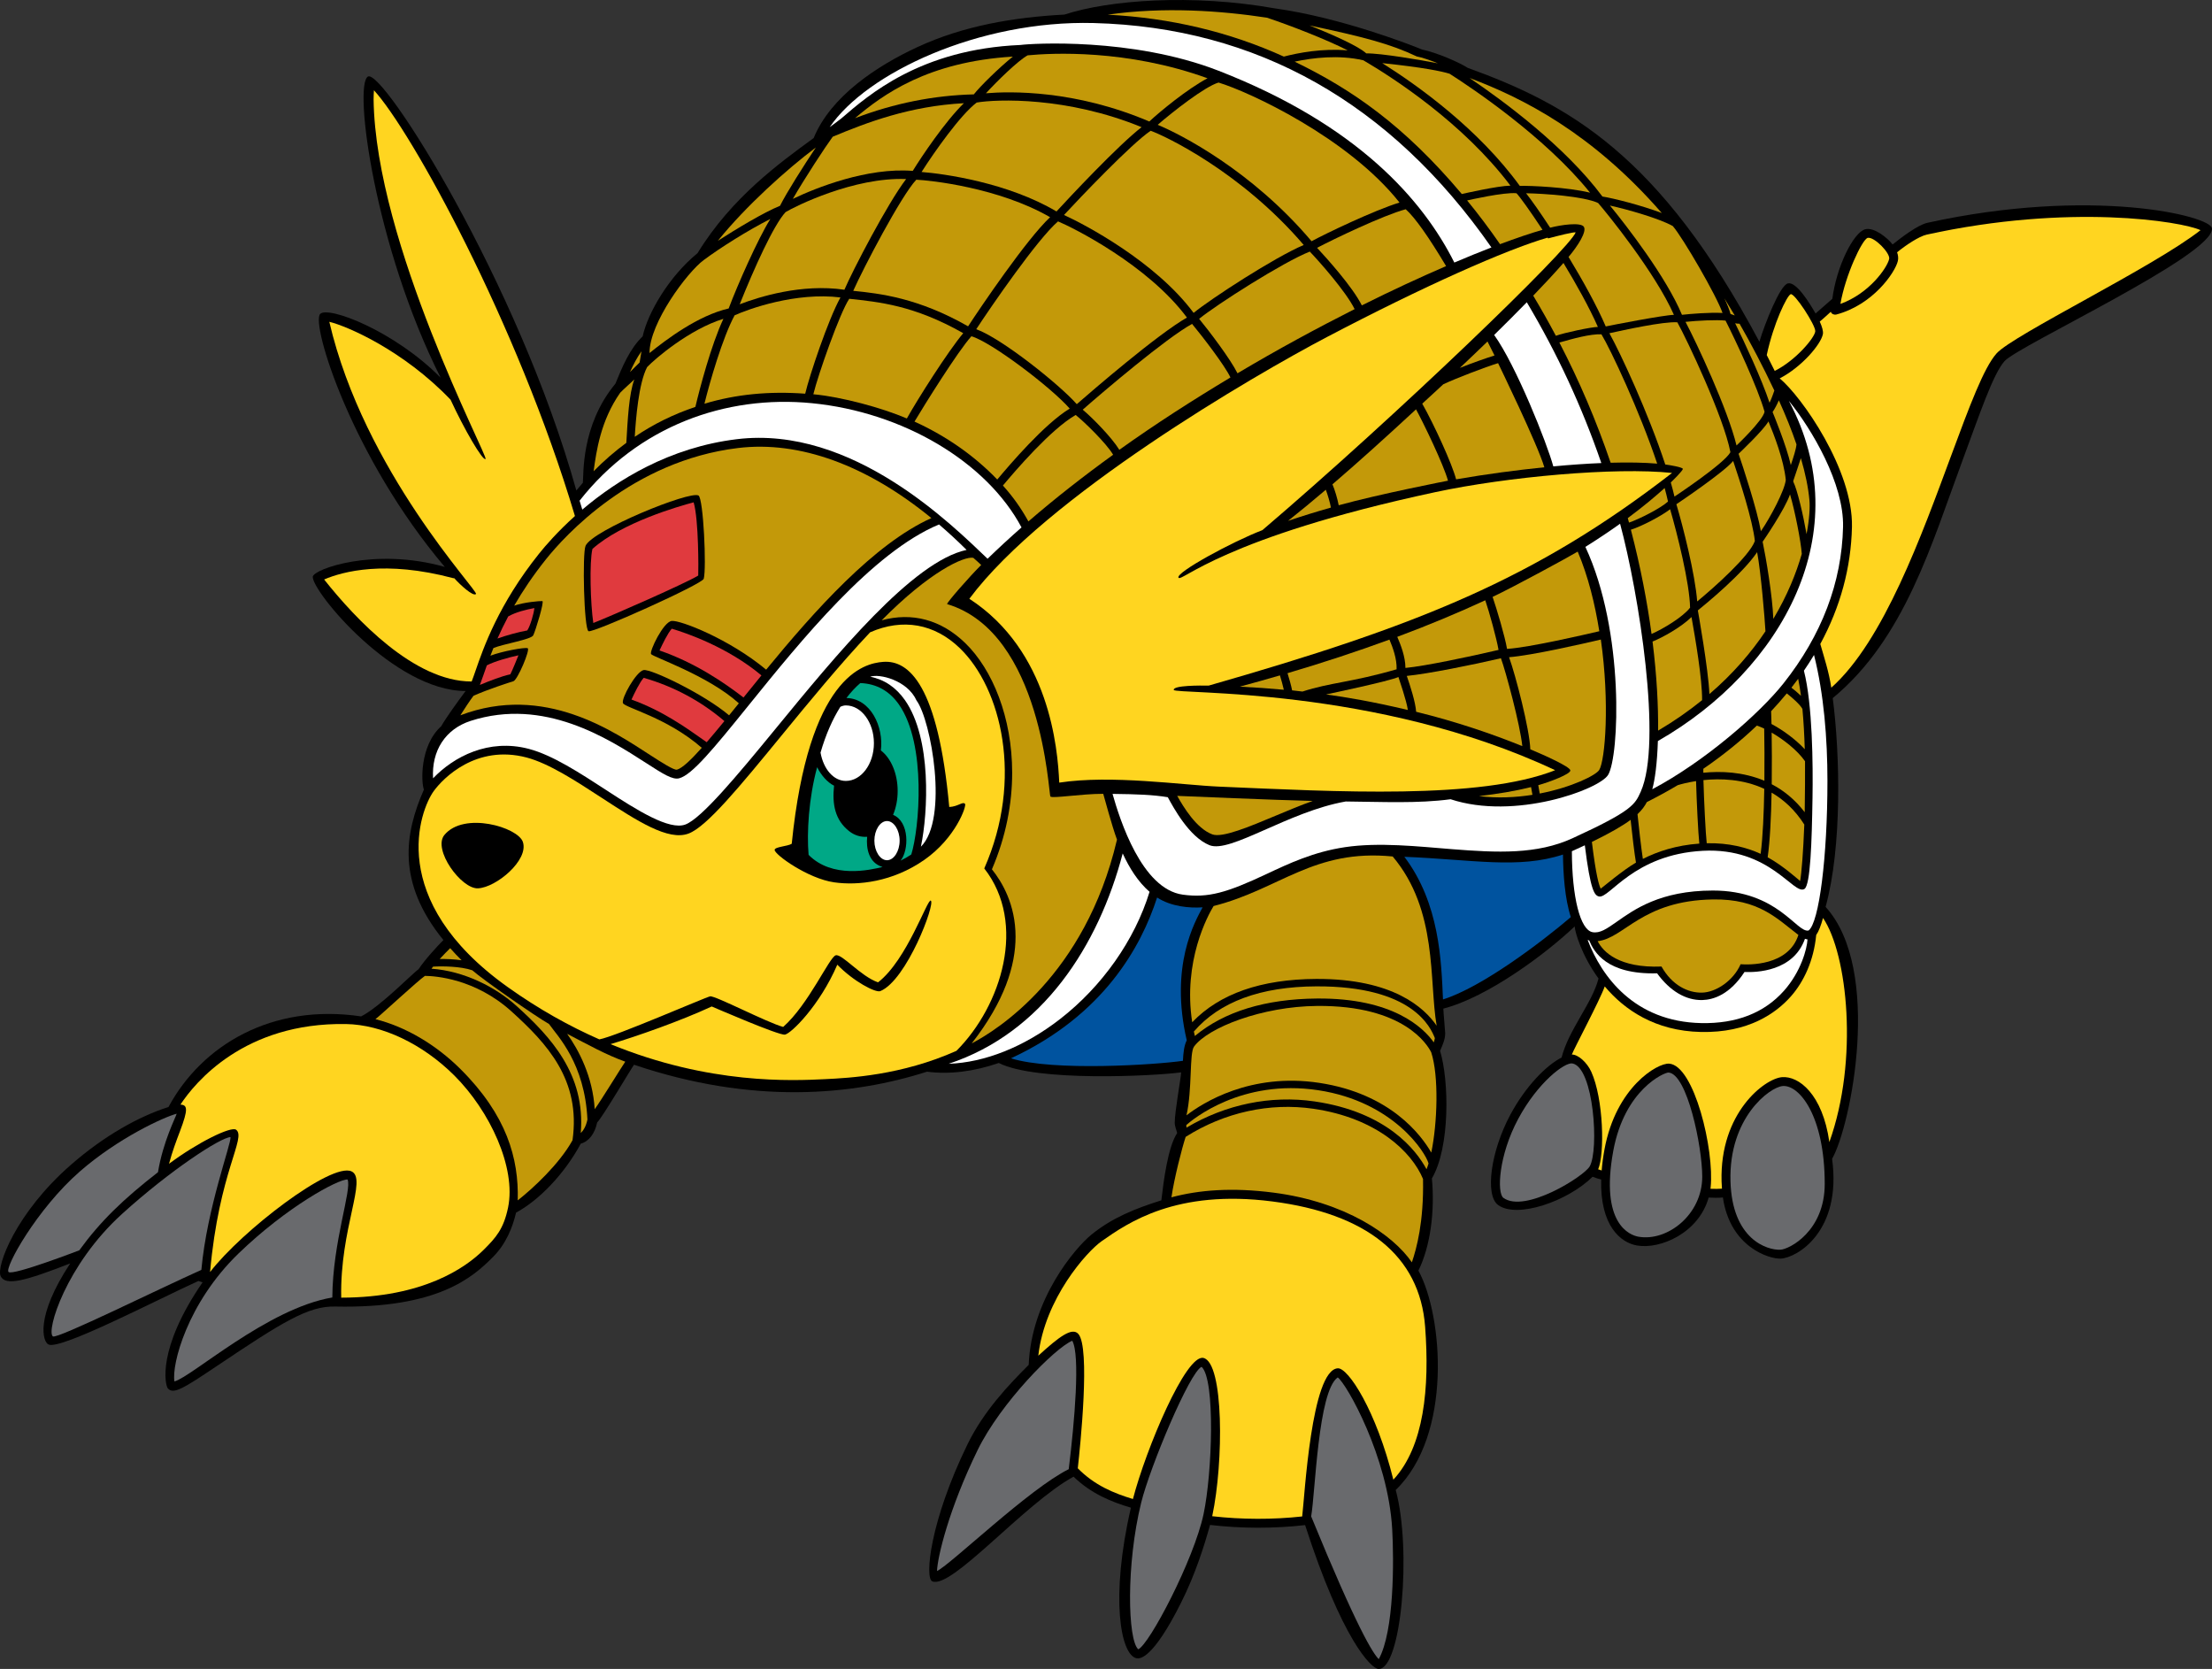 <?xml version="1.0" encoding="utf-8"?>
<!-- Generator: Adobe Illustrator 20.1.0, SVG Export Plug-In . SVG Version: 6.00 Build 0)  -->
<svg version="1.1" id="artwork" xmlns="http://www.w3.org/2000/svg" xmlns:xlink="http://www.w3.org/1999/xlink" x="0px" y="0px"
	 viewBox="0 0 559.744 422.262" style="enable-background:new 0 0 559.744 422.262;" xml:space="preserve">
<rect x="0" y="0" width="559.744" height="422.262" fill="#333333" stroke="none"/>
<g>
	<path d="M559.74,57.794c-0.254-3.196-30.462-10.562-72.01-1.424
		c-2.478,0.543-6.743,3.824-8.807,5.484c-1.253-1.642-4.693-4.455-6.953-3.837
		c-2.962,0.806-7.241,9.419-8.298,17.583c-0.055,0.026-3.583,3.164-4.246,3.716
		c-1.57-2.74-4.829-8.029-6.96-7.626c-2.036,0.384-5.886,10.25-7.258,14.767
		c-25.215-47.315-48.304-60.064-73.811-69.294c-1.924-1.273-7.811-3.873-11.521-4.619
		c-2.484-1.057-20.59-8.128-37.301-10.426c-20.864-3.714-42.018-2.127-53.205,1.571
		c-12.794,0.676-25.505,2.812-37.14,8.188c-10.355,4.786-22.025,12.514-26.329,23.047
		c-8.561,6.257-20.723,14.994-29.382,29.117c-7.233,5.906-12.613,15.158-13.89,21.065
		c-3.265,3.103-5.199,7.791-6.897,11.97c-8.845,10.654-7.99,23.293-8.241,25.076
		c-0.557,0.634-1.103,1.284-1.643,1.943c-14.729-52.655-49.059-106.909-52.745-104.725
		c-3.685,2.183,1.728,43.061,18.414,76.21C99.838,83.703,82.929,77.287,81.002,79.452
		c-2.333,2.622,8.075,36.285,31.55,63.981c-17.746-5.041-33.337,0.586-33.406,2.503
		c-0.136,3.757,20.593,28.893,38.674,28.893c-1.975,2.648-4.938,6.744-6.164,8.903
		c-5.559,5.012-5.053,14.502-4.383,16.028c-4.795,10.959-7.066,23.354,4.931,38.081
		c-1.386,1.37-4.746,5.013-6.301,7.398c-1.283,0.804-9.705,9.489-14.519,11.917
		c-22.618-3.363-40.336,7.324-48.741,22.91c-7.559,2.431-16.232,7.252-24.682,14.622
		c-14.036,12.244-18.964,25.787-17.794,28.198c1.243,2.564,6.248,1.185,17.598-3.231
		c-8.938,13.552-6.974,19.927-5.443,20.537c3.196,1.272,27.05-11.163,37.88-16.096
		l1.063,0.336c-11.684,16.996-9.436,26.039-8.816,26.806
		c1.359,1.681,4.022,0.016,12.232-5.495c16.985-11.4,23.347-15.326,30.102-15.18
		c26.188,0.562,34.939-7.526,39.886-12.452c3.407-3.392,5.026-7.569,5.926-11.315
		c5.718-3.069,12.169-9.66,16.369-17.448c2.089-0.551,3.569-2.608,4.143-5.346
		c1.482-1.536,8.425-13.37,9.333-14.616c29.975,10.126,55.188,7.821,74.134,1.76
		c5.724,0.74,11.931-0.046,18.157-2.203c9.509,4.798,38.987,3.324,46.154,2.376
		c-0.055,1.448-1.622,9.945-1.622,12.744c0,0.93,0.483,1.984,0.62,2.605
		c-2.336,3.504-3.413,11.983-4.005,17.019c-6.54,2.088-12.346,4.337-17.684,8.676
		c-4.175,3.393-15.222,16.407-15.883,32.961c-5.093,5.083-11.388,11.704-15.486,20.095
		c-9.531,19.533-10.831,33.8-8.937,34.66c4.806,2.185,23.288-19.644,35.773-26.469
		c4.477,4.327,9.576,6.378,14.514,7.848c-5.311,23.003-2.573,37.262,1.407,38.093
		c0.818,0.169,4.077,0.326,11.302-14.09c3.583-7.151,5.839-14.315,7.315-19.642
		c7.818,0.927,16.283,0.942,24.055,0.039c9.339,28.948,16.728,36.348,18.585,36.402
		c5.754,0.166,8.44-30.147,4.345-45.285c14.341-13.849,12.028-43.952,5.743-55.505
		c3.016-6.122,4.189-14.937,3.413-23.326c4.618-7.844,4.371-24.742,2.065-32.268
		c0.71-1.644,1.298-2.943,1.298-4.475c0-0.547-0.435-5.058-0.47-6.21
		c11.399-2.957,26.173-14.071,33.229-20.799c0.123,1.582,1.814,7.379,6.039,13.172
		c-1.579,6.236-7.557,12.963-9.345,20.004c-3.832,1.917-9.117,7.283-12.959,14.445
		c-4.984,9.288-6.485,20.403-3.09,22.874c4.786,3.481,17.605-0.943,23.897-7.16
		l0.052,0.02c0.825,0.309,1.535,0.564,2.119,0.679
		c-0.297,11.707,4.904,15.969,9.054,16.691c5.901,1.026,15.595-3.128,18.145-12.123
		c0.975,0.054,2.48,0.099,3.605-0.023c1.803,12.534,11.715,15.594,14.626,15.467
		c4.051-0.175,15.513-6.811,13.003-25.249c4.714-8.189,12.823-47.829-1.646-63.742
		c4.203-15.225,3.662-38.567,1.811-52.824c18.258-15.087,25.082-39.22,32.793-60.016
		c4.328-11.662,7.736-21.938,10.688-25.251C510.746,87.444,560.275,64.532,559.74,57.794z"/>
	<path style="fill:#FFD520;" d="M472.572,60.189c1.653-0.419,5.818,3.869,5.478,5.335
		c-0.517,2.244-5.019,8.731-12.337,11.365C466.993,69.569,471.142,60.783,472.572,60.189z"/>
	<path style="fill:#FFD520;" d="M453.122,74.438c0.951-0.405,6.3,7.81,6.23,9.36
		c-0.071,1.55-4.883,7.366-10.26,10.044c-0.669-1.359-1.343-2.698-2.02-4.008
		C448.792,81.773,452.173,74.842,453.122,74.438z"/>
	<path style="fill:#FFFFFF;" d="M451.317,172.892c-6.005,7.577-19.813,19.695-33.212,26.795
		c0.675-2.395,1.238-6.569,1.421-12.198c31.585-18.072,50.802-52.982,33.138-86.072
		c5.845,7.176,13.966,20.983,13.719,31.873C466.063,147.358,460.994,160.682,451.317,172.892z"/>
	<path style="fill:#FFFFFF;" d="M367.374,214.842c-8.537-0.678-18.452-1.786-27.029-0.5
		c-7.944,1.19-14.166,4.12-19.771,6.757c-10.171,4.786-14.846,6.132-21.273,5.256
		c-10.393-1.418-15.946-19.033-17.774-25.495c6.229,0.076,10.194,0.218,13.981,0.84
		c1.442,2.624,5.398,10.053,10.552,12.141c5.239,2.124,19.948-8.509,34.476-11.06
		c9.127,0.083,18.258,0.55,26.537-0.567c16.247,5.372,37.548-2.44,39.844-6.141
		c2.84-4.576,4.255-36.288-5.74-57.707c3.315-2.069,6.229-4.033,8.782-5.861
		c4.697,17.38,10.785,55.485,5.217,67.821c-1.445,3.202-2.108,4.815-17.268,11.763
		C388.915,216.211,378.94,215.76,367.374,214.842z"/>
	<path style="fill:#C39909;" d="M363.548,259.516c-3.085-4.483-10.941-11.917-30.441-11.837
		c-13.962,0.056-24.519,3.743-31.421,10.965c-2.381-15.507,3.99-27.08,5.413-29.412
		c16.781-4.254,25.29-14.514,45.323-12.536C363.922,230.359,361.56,248.048,363.548,259.516z
		"/>
	<path style="fill:#C39909;" d="M333.278,252.635c-13.101,0.11-23.49,3.299-30.921,9.478
		c-0.088-0.374-0.176-0.75-0.252-1.124c6.494-7.526,16.917-11.377,31.008-11.434
		c24.453-0.1,28.932,10.46,29.977,13.099c-0.063,0.354-0.152,0.71-0.269,1.078
		C360.169,259.991,352.449,252.474,333.278,252.635z"/>
	<path style="fill:#C39909;" d="M248.292,142.944c-2.935,2.908-8.736,9.528-8.63,9.899
		c24.112,7.19,25.668,48.128,26.142,48.682c0.473,0.553,7.795-0.693,13.371-0.682
		c0.205,0.675,2.219,8.217,3.486,11.609c-0.015,0.043-0.034,0.084-0.044,0.129
		c-8.056,34.162-30.26,48.032-36.732,51.414c8.396-10.736,11.101-19.795,11.101-27.003
		c0-8.124-3.421-13.866-5.983-17.044c3.577-8.308,5.124-16.656,5.124-24.431
		c0-13.988-4.962-26.125-11.913-32.852c-6.071-5.874-13.433-7.828-21.109-5.718
		c12.11-12.275,20.815-16.266,23.184-15.813C246.367,141.148,248.292,142.944,248.292,142.944z
		"/>
	<path style="fill:#C39909;" d="M160.625,110.514c0.272-4.462,0.971-13.506,3.124-17.629
		c2.038-2.162,10.803-9.624,19.303-12.216c-3.12,6.682-6.014,17.736-7.087,22.277
		C170.469,104.808,165.446,107.241,160.625,110.514z"/>
	<path style="fill:#C39909;" d="M161.853,91.713c-0.704,0.64-1.515,1.552-2.438,2.427
		c0.839-1.864,1.781-3.687,2.91-5.26C162.306,89.027,161.981,91.001,161.853,91.713z"/>
	<path style="fill:#C39909;" d="M283.244,113.805c-1.912-3.137-6.852-8.138-9.262-10.152
		c5.271-4.624,21.101-18.1,27.67-21.702c2.483,2.981,8.34,10.582,9.708,13.556
		C301.888,101.194,292.442,107.234,283.244,113.805z"/>
	<path style="fill:#C39909;" d="M247.037,83.291c3.801-5.801,15.452-22.758,20.697-27.279
		c3.685,1.531,22.648,10.946,32.618,24.333c-7.494,4.27-24.205,18.708-27.876,21.914
		C268.125,97.315,253.48,85.608,247.037,83.291z"/>
	<path style="fill:#C39909;" d="M247.151,25.943c5.077-0.865,22.823-1.531,41.728,6.231
		c-5.907,4.554-18.369,17.878-21.535,21.326c-12.366-7.324-28.505-9.547-34.141-9.985
		C236.35,38.549,243.03,29.058,247.151,25.943z"/>
	<path style="fill:#C39909;" d="M329.906,61.981c-7.414,3.145-23.433,13.564-27.863,17.181
		c-9.64-12.975-27.59-22.403-32.801-24.768c3.9-4.219,17.053-18.031,21.925-21.31
		C294.827,34.378,314.109,43.519,329.906,61.981z"/>
	<path style="fill:#C39909;" d="M231.865,45.468c3.543,0.15,20.867,1.988,33.861,9.484
		c-5.998,5.618-17.676,22.913-20.752,27.613c-12.58-7.189-22.295-8.307-29.064-8.983
		C218.416,67.937,228.028,49.533,231.865,45.468z"/>
	<path style="fill:#C39909;" d="M313.145,94.447c-1.732-3.532-7.216-10.764-9.707-13.778
		c4.34-3.551,21.247-14.359,28.003-17.015c2.394,2.496,9.125,10.081,11.35,14.556
		C333.285,83.014,323.33,88.387,313.145,94.447z"/>
	<path style="fill:#C39909;" d="M344.608,77.265c-2.334-4.673-8.829-11.88-11.325-14.56
		c4.051-2.139,16.722-8.231,22.436-9.762c2.37,2.122,5.81,7.009,10.212,14.38
		C359.351,70.175,352.252,73.441,344.608,77.265z"/>
	<path style="fill:#C39909;" d="M331.89,61.033c-15.171-17.928-33.241-27.106-38.94-29.456
		c3.907-3.371,11.889-9.641,15.396-10.692c7.685,2.305,32.816,13.948,45.797,30.357
		C347.629,53.245,335.377,59.144,331.89,61.033z"/>
	<path style="fill:#C39909;" d="M290.831,30.74c-18.873-8.041-35.287-7.649-41.338-7.141
		c2.761-3.019,8.11-8.258,10.549-9.598c5.978-0.576,25.066-1.607,45.52,5.801
		C300.452,22.502,293.452,28.286,290.831,30.74z"/>
	<path style="fill:#C39909;" d="M246.425,23.877c-10.081,0.256-20.079,2.215-30.07,6.026
		c7.106-6.006,18.395-14.273,39.95-15.582C252.836,17.111,247.999,21.859,246.425,23.877z"/>
	<path style="fill:#C39909;" d="M243.914,26.109c-4.737,4.617-10.624,13.366-12.941,17.128
		c-11.486-0.928-24.557,4.298-30.348,7.082c2.922-5.088,8.218-13.17,10.097-15.73
		C219.535,30.907,230.297,26.837,243.914,26.109z"/>
	<path style="fill:#C39909;" d="M198.782,53.669c2.31-1.411,17.262-8.894,30.516-8.368
		c-4.645,6.034-13.58,23.209-15.62,28.005c-10.882-1.598-21.708,1.849-26.499,3.682
		C190.876,67.776,195.753,56.961,198.782,53.669z"/>
	<path style="fill:#C39909;" d="M185.896,79.775c3.451-1.57,15.488-5.926,26.779-4.518
		c-3.135,5.639-7.85,19.809-8.922,24.35c-9.041-0.668-17.477,0.122-25.498,2.54
		C179.603,96.686,182.829,85.455,185.896,79.775z"/>
	<path style="fill:#C39909;" d="M214.905,75.593c7.398,0.807,16.32,1.596,28.843,8.702
		c-3.87,4.603-11.605,16.791-14.271,21.583c-6.384-2.733-16.574-5.478-23.665-6.13
		C207.046,94.701,212.54,79.079,214.905,75.593z"/>
	<path style="fill:#C39909;" d="M245.81,85.077c4.963,1.407,20.08,12.834,24.88,18.297
		c-6.47,3.955-15.129,14.135-18.337,17.951c-5.682-5.908-12.735-10.915-20.938-14.66
		C233.853,102.568,242.382,88.874,245.81,85.077z"/>
	<path style="fill:#C39909;" d="M272.196,104.991c2.054,1.605,7.815,7.202,9.48,10.064
		c-7.451,5.381-14.667,11.021-21.439,16.87c-1.775-3.237-3.851-6.19-6.451-9.081
		C256.877,119.154,265.867,108.637,272.196,104.991z"/>
	<path style="fill:#C39909;" d="M344.99,15.254c7.466,4.375,25.194,15.784,37.222,31.715
		c-3.297,0.064-11.753,1.999-12.305,2.116c-14.654-17.386-27.787-26.46-42.299-33.486
		C332.137,14.624,338.732,13.811,344.99,15.254z"/>
	<path style="fill:#C39909;" d="M366.81,18.652c5.854,3.734,24.227,16.038,35.551,30.094
		c-5.641-1.366-14.984-1.8-17.78-1.716c-10.526-14.477-25.808-25.402-34.807-31.061
		C360.227,17.066,364.808,18.031,366.81,18.652z"/>
	<path style="fill:#C39909;" d="M435.882,79.182c-3.235-0.182-8.155,0.23-10.263,0.468
		c-3.976-9.538-13.985-22.485-18.223-27.645c4.523,1.004,12.521,3.281,15.902,5.188
		C425.835,60.109,434.419,74.875,435.882,79.182z"/>
	<path style="fill:#C39909;" d="M448.969,98.754c0.009,0.021,0.019,0.041,0.027,0.063
		c-0.165,0.498-0.747,2.167-1.219,3.075c-2.029-6.099-6.366-15.375-8.697-20.104
		c0.432,0.091,0.807,0.122,1.116,0.116C443.167,87.082,446.1,92.685,448.969,98.754z"/>
	<path style="fill:#C39909;" d="M425.835,118.612c-0.106-0.404-3.276-0.947-4.442-1.094
		c-4.265-12.968-11.368-28.263-14.14-33.204c3.534-0.781,13.703-3.024,17.197-2.766
		c2.352,4.202,11.758,24.013,13.429,32.869c-1.592,2.918-14.154,11.219-14.154,11.219
		c-0.268-1.143-0.582-2.339-0.934-3.574C423.108,121.77,425.939,119.016,425.835,118.612z"/>
	<path style="fill:#C39909;" d="M335.497,123.91c0.46,1.226,1.067,3.248,1.289,4.51
		c-3.6,1.02-7.246,2.138-10.852,3.363C328.76,129.552,331.979,126.901,335.497,123.91z"/>
	<path style="fill:#C39909;" d="M338.76,127.833c-0.309-1.618-1.001-3.974-1.585-5.296
		c6.424-5.505,13.527-11.922,21.15-18.97c1.874,3.413,6.986,14.009,8.09,18.051
		C366.301,121.637,349.148,124.973,338.76,127.833z"/>
	<path style="fill:#C39909;" d="M368.468,121.275c-1.05-3.996-5.568-13.829-8.571-19.147
		c1.853-1.719,3.434-3.121,5.31-4.892c3.13-1.489,10.68-4.38,13.883-5.356
		c0,0,10.084,20.715,11.701,26.344C383.689,118.952,376.194,119.938,368.468,121.275z"/>
	<path style="fill:#C39909;" d="M376.411,86.401c0.804,1.584,1.376,2.706,1.776,3.539
		c-2.179,0.682-5.604,1.879-8.774,3.143C371.408,91.181,373.726,89.024,376.411,86.401z"/>
	<path style="fill:#FFFFFF;" d="M393.064,118.001c-1.568-5.783-9.422-25.539-14.969-33.252
		c2.694-2.645,5.531-5.477,8.259-8.273c7.75,13.032,13.929,26.36,18.862,40.681
		C401.446,117.314,397.365,117.595,393.064,118.001z"/>
	<path style="fill:#C39909;" d="M400.798,57.389c-0.753-1.217-5.74-0.509-8.535,0.218
		c-2.46-3.766-4.65-6.881-6.088-8.708c4.5,0.074,14.578,0.758,18.229,2.466
		c2.122,2.417,14.447,17.573,19.179,28.295c-2.546,0.043-15.791,2.614-17.25,2.934
		c-2.221-5.163-5.79-11.603-9.41-17.581C399.364,62.096,401.552,58.604,400.798,57.389z"/>
	<path style="fill:#FFD520;" d="M297.018,174.554c-0.208-1.172,6.754-1.129,8.844-1.091
		c0.004-0.001,0.008-0.002,0.011-0.004c52.781-15.12,82.52-26.91,117.238-53.8
		c-14.342-1.529-41.857,0.991-59.875,4.85c-54.049,11.571-64.288,22.941-65.025,21.643
		c-0.736-1.3,13.537-9.069,21.237-12.025c34.159-29.149,77.632-71.028,79.28-75.34
		c-0.705-0.094-4.286,0.827-6.982,1.531c-0.042-0.062-0.085-0.127-0.124-0.193
		c-10.436,3.011-31.426,12.335-55.829,25.14c-18.533,9.726-71.289,40.447-90.501,66.232
		c20.223,13.146,22.361,37.708,22.75,46.514c13.146-2.022,31.164,0.613,40.448,1.012
		c29.537,1.264,66.057,3.363,85.037-4.157C348.197,173.547,297.226,175.727,297.018,174.554z"/>
	<path style="fill:#C39909;" d="M436.643,81.112c2.45,4.801,8.176,17.019,9.876,23.058
		c-0.411,2.226-7.094,8.54-7.094,8.54c-2.178-9.036-10.106-25.977-12.907-31.277
		C429.623,81.102,434.393,80.866,436.643,81.112z"/>
	<path style="fill:#C39909;" d="M451.891,121.415c-0.266,2.626-3.812,9.366-6.3,12.99
		c-0.943-5.432-4.602-16.556-5.647-19.592c0.559-0.536,6.271-5.951,7.562-8.191
		C448.901,109.984,451.38,116.317,451.891,121.415z"/>
	<path style="fill:#C39909;" d="M429.472,152.169c-0.531-6.993-3.612-19.038-5.267-24.595
		c0.782-0.525,12.038-8.103,14.374-10.944c1.622,4.844,4.9,14.877,5.488,20.243
		C442.715,140.67,433.687,148.713,429.472,152.169z"/>
	<path style="fill:#C39909;" d="M404.343,82.713c-1.719,0.03-8.582,1.486-10.632,2.245
		c-1.81-3.412-3.72-6.793-5.73-10.156c2.832-2.935,5.48-5.779,7.65-8.273
		C398.919,71.954,402.167,77.783,404.343,82.713z"/>
	<path style="fill:#C39909;" d="M407.571,117.075c-3.613-10.588-7.894-20.635-12.973-30.413
		l0.619-0.168c2.543-0.723,7.161-2.037,10.024-1.914
		c2.293,3.772,9.636,19.353,14.111,32.725C416.069,117.022,412.081,116.948,407.571,117.075z"/>
	<path style="fill:#C39909;" d="M422.086,126.89c-1.832,1.699-7.381,4.5-9.871,5.331
		c-0.102-0.377-0.206-0.756-0.308-1.134c4.098-3.04,7.141-5.637,9.333-7.608
		C421.563,124.661,421.849,125.802,422.086,126.89z"/>
	<path style="fill:#C39909;" d="M422.627,128.846c1.803,6.216,4.945,18.753,5.046,24.902
		c-1.815,2.352-6.781,5.356-9.751,6.647c-1.078-7.992-2.752-16.864-5.23-26.371
		C415.419,133.159,420.199,130.672,422.627,128.846z"/>
	<path style="fill:#C39909;" d="M418.173,162.317c2.665-1.079,7.203-3.62,9.861-6.192
		c0.956,5.371,2.723,15.622,2.682,21.016c-3.312,2.684-7.008,5.275-11.136,7.712
		C419.642,178.686,419.267,171.062,418.173,162.317z"/>
	<path style="fill:#C39909;" d="M432.562,175.607c-0.252-6.242-2.896-21.026-2.924-21.171
		c2.072-1.669,11.399-9.345,15.003-14.736c0.976,5.233,1.935,16.88,2.107,20.018
		C443.183,165.039,438.552,170.469,432.562,175.607z"/>
	<path style="fill:#C39909;" d="M448.734,156.585c-0.2-5.745-1.866-15.586-2.702-19.513
		c0.186-0.269,5.625-8.175,6.932-11.995c1.242,4.218,2.755,11.899,2.976,15.062
		C454.543,145.004,452.278,150.674,448.734,156.585z"/>
	<path style="fill:#C39909;" d="M457.145,135.134c-0.859-4.927-2.326-11.15-3.334-13.216
		c-0.007-0.082-0.018-0.168-0.025-0.251c0.286-0.845,1.618-4.764,1.923-5.75
		c1.151,3.908,1.878,7.469,2.167,10.659C458.03,128.276,457.892,131.279,457.145,135.134z"/>
	<path style="fill:#C39909;" d="M454.599,112.439c-0.11,1.217-0.777,3.289-1.438,5.226
		c-1.085-4.934-4.512-13.172-4.611-13.414c0.55-0.795,1.141-1.935,1.587-2.965
		C451.926,105.241,453.417,108.964,454.599,112.439z"/>
	<path style="fill:#C39909;" d="M437.907,79.439c-0.246-0.974-0.803-2.349-1.552-3.95
		c0.878,1.408,1.755,2.851,2.628,4.331C438.813,79.763,438.111,79.487,437.907,79.439z"/>
	<path style="fill:#C39909;" d="M383.741,48.894c0.779,0.78,3.385,4.379,6.59,9.247
		c-3.019,0.872-6.639,2.093-10.75,3.635c-2.703-3.9-5.474-7.583-8.329-11.063
		C371.568,50.64,380.621,48.564,383.741,48.894z"/>
	<path style="fill:#C39909;" d="M387.433,199.139c0,0,0.275,1.424,0.35,1.957
		c-4.188,0.666-8.825,0.903-13.527,0.326C379.038,200.87,383.474,200.126,387.433,199.139z"/>
	<path style="fill:#C39909;" d="M389.631,200.77c-0.068-0.48-0.377-2.111-0.377-2.111
		c2.777-0.776,8.231-2.809,8.121-3.751c-0.11-0.944-6.633-3.868-10.13-5.323
		c-0.176-5.104-3.732-18.768-5.375-23.304c5.836-0.464,18.621-3.393,23.221-4.471
		c2.286,15.962,1.094,30.579-0.411,33.003C403.858,196.137,397.778,199.193,389.631,200.77z"
		/>
	<path style="fill:#C39909;" d="M358.351,180.084c-0.158-2.445-1.508-6.584-2.363-9.072
		c5.324-0.517,16.607-2.788,23.818-4.472c1.189,3.19,4.892,16.939,5.414,22.236
		C377.534,185.677,368.686,182.631,358.351,180.084z"/>
	<path style="fill:#C39909;" d="M323.887,170.879c0.326,1.037,0.747,2.596,0.98,3.634
		c-3.607-0.338-7.318-0.604-11.129-0.789C317.179,172.796,320.564,171.849,323.887,170.879z"/>
	<path style="fill:#C39909;" d="M326.966,174.666c-0.212-1.145-0.747-3.029-1.161-4.342
		c9.091-2.688,17.617-5.504,25.793-8.498c0.841,1.985,1.901,4.824,1.81,7.51
		c-11.566,3.353-16.662,3.305-23.821,5.631C328.556,174.849,328.015,174.772,326.966,174.666z"/>
	<path style="fill:#C39909;" d="M375.846,151.875c1.004,2.92,2.868,9.684,3.358,12.559
		c-7.455,1.737-18.587,4.09-23.561,4.558c-0.016-2.952-1.242-5.929-2.065-7.868
		C361.53,158.165,368.812,155.114,375.846,151.875z"/>
	<path style="fill:#C39909;" d="M353.871,171.293c0.267,0.879,2.059,5.975,2.381,8.336
		c-9.068-2.146-15.584-3.233-20.689-3.931C336.438,175.519,351.517,172.344,353.871,171.293z"
		/>
	<path style="fill:#C39909;" d="M381.354,164.175c-0.525-3.14-2.641-10.226-3.653-13.156
		c5.208-2.442,19.408-10.169,21.537-11.461c2.663,6.296,4.361,13.242,5.465,20.146
		C401.22,160.521,386.939,163.84,381.354,164.175z"/>
	<path style="fill:#C39909;" d="M332.183,202.642c-3.022,1.073-6.233,2.419-9.393,3.744
		c-6.625,2.779-13.476,5.652-16.01,4.72c-4.033-1.485-7.322-6.949-8.885-9.743
		C300.173,201.456,322.9,202.429,332.183,202.642z"/>
	<path style="fill:#C39909;" d="M412.626,207.427c0.335,3.225,1.021,8.983,1.355,10.818
		c-3.278,1.88-8.529,6.335-8.921,6.59c-0.401-0.734-1.194-3.245-2.228-11.757
		l-0.008-0.064C407.543,210.715,410.581,208.939,412.626,207.427z"/>
	<path style="fill:#C39909;" d="M415.723,217.309c-0.396-2.539-1.143-9.055-1.354-11.316
		c1.171-1.098,1.843-2.076,2.37-3.069c2.678-1.348,5.284-2.772,7.804-4.27
		c0.789-0.242,2.444-0.694,4.645-1.035c0.131,4.977,0.541,13.277,0.822,15.818
		C424.155,213.851,419.442,215.431,415.723,217.309z"/>
	<path style="fill:#C39909;" d="M444.564,183.582c0.528,0.169,1.163,0.428,1.864,0.765
		c0.061,3.419,0.104,8.198,0.048,13.193c-5.45-2.301-11.105-2.464-15.457-2.03
		c-0.003-0.409,0-0.748,0.005-1.004C435.945,191.136,440.482,187.476,444.564,183.582z"/>
	<path style="fill:#C39909;" d="M456.678,205.495c-2.492-3.247-5.359-5.519-8.344-7.078
		c0.064-4.825,0.036-9.509-0.02-13.061c2.963,1.726,6.435,4.385,8.449,7.24
		C456.785,194.06,456.753,202.773,456.678,205.495z"/>
	<path style="fill:#C39909;" d="M431.886,213.346c-0.269-2.209-0.704-11.021-0.833-15.971
		c4.302-0.451,10.001-0.291,15.394,2.208c-0.102,6.07-0.362,12.222-0.917,16.443
		C441.992,214.416,437.503,213.222,431.886,213.346z"/>
	<path style="fill:#C39909;" d="M448.3,200.544c3.024,1.749,5.885,4.324,8.265,8.052
		c0.004,0.005,0.01,0.01,0.012,0.014c-0.258,6.86-0.694,12.329-1.061,14.292
		c-0.348-0.266-4.399-3.94-8.212-6C447.894,212.823,448.18,206.691,448.3,200.544z"/>
	<path style="fill:#C39909;" d="M448.275,183.177c-0.03-1.415-0.063-2.53-0.093-3.237
		c1.384-1.473,2.706-2.972,3.958-4.501c1.291,0.986,3.424,2.858,3.96,3.929
		c0.298,3.169,0.489,6.635,0.592,10.192C454.307,186.987,451.061,184.664,448.275,183.177z"/>
	<path style="fill:#C39909;" d="M455.733,176.046c-0.828-0.793-1.723-1.533-2.413-2.062
		c0.584-0.743,1.153-1.49,1.705-2.242C455.297,173.05,455.53,174.496,455.733,176.046z"/>
	<path style="fill:#C39909;" d="M420.513,53.899c-5.065-1.921-12.213-3.741-15.021-4.175
		c-9.449-12.696-25.11-24.231-33.614-29.984C385.506,24.85,402.978,33.759,420.513,53.899z"/>
	<path style="fill:#C39909;" d="M358.5,14.276c1.385,0.264,3.381,0.952,5.354,1.747
		c-3.797-0.75-14.575-2.607-18.114-2.508c-1.962-1.813-8.211-4.63-14.386-7.078
		C344.883,9.297,351.859,11.108,358.5,14.276z"/>
	<path style="fill:#C39909;" d="M320.606,4.478c5.676,1.882,15.141,5.546,20.438,8.275
		c-6.358-0.565-12.478,0.604-16.173,1.565c-13.77-6.239-28.682-9.789-44.58-10.603
		C294.459,1.661,308.938,2.703,320.606,4.478z"/>
	<path style="fill:#FFFFFF;" d="M276.757,5.828c41.27,1.068,75.123,20.177,100.648,56.776
		c-2.92,1.128-6.061,2.406-9.387,3.822c-7.901-15.758-24.457-34.832-59.708-48.544
		c-21.806-8.482-47.437-6.876-50.053-6.506c-25.322,1.075-38.457,12.647-45.308,18.543
		c0,0-2.596,2.007-2.993,2.249C219.225,18.516,247.651,5.073,276.757,5.828z"/>
	<path style="fill:#C39909;" d="M206.446,37.316c-3.081,4.619-7.425,11.462-9.06,14.751
		c-4.197,1.701-10.95,5.8-15.73,8.853C188.755,52.112,199.184,42.755,206.446,37.316z"/>
	<path style="fill:#C39909;" d="M178.03,65.83c4.317-3.205,11.133-7.504,16.904-10.432
		c-3.19,5.104-8.398,16.912-10.544,22.648c-7.806,1.791-15.835,7.905-20.027,11.27
		C164.313,81.703,173.929,68.875,178.03,65.83z"/>
	<path style="fill:#C39909;" d="M156.944,99.357c1.05-1.07,2.416-2.251,3.57-3.348
		c-1.362,3.637-1.677,10.152-2.023,16.036c-2.911,2.136-5.676,4.535-8.279,7.187
		C150.912,114.14,151.972,106.471,156.944,99.357z"/>
	<path style="fill:#FFFFFF;" d="M205.428,102.008c23.053,2.251,44.228,14.837,53.067,31.435
		c-2.962,2.603-5.83,5.248-8.592,7.926c-8.851-8.406-34.136-33.804-63.429-30.253
		c-17.087,2.071-30.356,10.375-39.123,17.818c-0.227-0.752-0.457-1.504-0.69-2.255
		C161.492,107.799,183.622,99.877,205.428,102.008z"/>
	<path style="fill:#FFD520;" d="M82.018,146.612c4.755-2.03,15.49-4.912,32.64-0.338
		c0.103,0.028,0.208,0.035,0.31,0.031c1.414,1.616,4.806,4.726,5.482,3.979
		c0.677-0.747-28.318-31.044-37.116-68.864c4.503,1.087,18.699,7.183,30.678,19.703
		c3.444,7.476,8.186,15.626,8.857,14.995c0.672-0.631-27.859-54.563-28.333-90.973
		c-0.011-0.788,0.059-1.535,0.088-2.303c9.336,10.098,36.22,58.743,50.864,107.717
		c-4.401,3.956-7.464,7.503-9.062,9.5c-10.292,12.866-14.073,23.802-16.105,29.676
		c-0.362,1.044-0.681,1.968-0.968,2.694c-0.023-0.002-0.045-0.007-0.068-0.007
		C104.846,172.423,90.07,156.751,82.018,146.612z"/>
	<path style="fill:#E03A3E;" d="M123.196,168.339c1.934-1.002,5.507-2.007,7.998-2.539
		c-0.156,0.382-1.59,3.951-2.05,4.808c-2.112,0.435-5.286,1.666-7.711,2.686
		C121.738,172.525,122.921,169.109,123.196,168.339z"/>
	<path style="fill:#E03A3E;" d="M128.6,155.967c1.912-1.107,4.695-1.768,6.619-2.121
		c-0.131,1.391-1.006,4.449-1.788,5.657c-2.23,0.404-5.222,1.226-7.547,2.05
		C126.653,159.817,127.548,157.949,128.6,155.967z"/>
	<path style="fill:#C39909;" d="M119.814,176.041c3.561-1.596,9.053-3.372,10.102-3.682
		c1.048-0.311,4.334-8.059,3.609-8.356c-0.725-0.296-6.571,0.791-9.429,1.895
		c0.236-0.618,0.491-1.264,0.763-1.933c2.334-1.01,9.539-2.155,10.075-3.21
		c0.536-1.054,2.862-8.607,2.306-8.674c-0.556-0.064-4.723,0.298-7.124,1.155
		c2.105-3.644,4.736-7.602,8.068-11.769c4.621-5.775,21.776-24.869,48.559-28.115
		c15.598-1.891,32.589,4.346,48.942,17.722c-14.514,6.54-29.558,23.443-41.811,38.356
		c-9.282-7.743-21.772-12.588-23.904-12.327c-2.132,0.263-5.646,7.647-5.225,8.375
		c0.423,0.73,14.438,5.402,22.218,12.458c-0.839,1.038-1.664,2.056-2.468,3.047
		c-6.228-5.301-19.756-11.801-21.626-11.453c-1.872,0.348-5.74,7.228-5.225,8.375
		c0.517,1.15,11.195,3.652,19.939,11.297c-2.766,3.094-4.967,5.171-6.287,5.533
		c-0.797,0.148-3.89-1.844-6.62-3.603c-9.319-6.002-26.872-18.25-48.183-10.157
		C117.583,179.246,118.796,177.413,119.814,176.041z"/>
	<path style="fill:#E03A3E;" d="M188.142,176.476c-4.888-3.757-12.15-8.752-21.251-11.902
		c0.798-1.706,2.061-4.333,3.099-5.509c3.766,1.122,14.128,4.663,22.693,11.816
		C191.118,172.795,189.603,174.669,188.142,176.476z"/>
	<path style="fill:#E03A3E;" d="M178.83,187.785c-5.642-3.991-11.178-7.925-19.035-10.795
		c0.798-1.707,2.056-4.322,3.091-5.496c7.599,2.186,14.464,5.865,20.421,10.943
		C181.721,184.377,180.216,186.185,178.83,187.785z"/>
	<path style="fill:#FFFFFF;" d="M119.13,182.379c18.558-5.953,34.688,4.438,44.328,10.645
		c4.347,2.802,6.742,4.345,8.43,3.885c3.231-0.881,8.505-7.256,17.546-18.448
		c13.261-16.413,31.331-38.769,48.187-45.768c2.339,2.001,4.665,4.146,6.969,6.438
		c-13.624,2.917-32.957,26.496-48.599,45.578c-9.504,11.591-18.48,22.359-22.545,23.895
		c-4.065,1.535-12.158-3.559-19.985-8.659c-6.702-4.367-13.631-8.884-19.623-10.467
		c-10.204-2.695-19.037,1.976-24.252,7.444C109.175,189.992,112.656,184.456,119.13,182.379z"
		/>
	<path style="fill:#C39909;" d="M113.917,239.9c0.893,1.01,1.852,2.028,2.891,3.054
		c-1.946-0.276-3.959-0.34-5.541-0.321C112.256,241.554,113.24,240.569,113.917,239.9z"/>
	<path style="fill:#696A6D;" d="M19.99,316.367c0,0-16.656,6.407-17.812,5.464
		c-1.155-0.945,7.138-15.944,18.034-25.448c9.697-8.459,21.293-13.774,24.497-14.603
		c-0.231,0.882-3.45,7.035-4.732,14.798c-8.787,6.833-14.581,12.415-19.92,19.77
		C20.035,316.355,20.013,316.358,19.99,316.367z"/>
	<path style="fill:#696A6D;" d="M13.38,338.119c-1.745-1.302,3.286-18.086,17.501-30.983
		c12.117-10.994,24.924-19.374,27.454-19.439c0.245,1.512-5.958,17.94-7.379,33.591
		C39.892,326.238,14.397,338.879,13.38,338.119z"/>
	<path style="fill:#696A6D;" d="M44.139,349.515c-0.725-4.292,3.258-19.832,16.177-32.332
		c12.267-11.868,25.274-18.883,27.636-18.761c1.145,2.5-3.769,15.717-3.859,29.851
		C67.723,331.019,48.536,348.35,44.139,349.515z"/>
	<path style="fill:#FFD520;" d="M122.406,316.2c-4.584,4.564-15.305,12.093-36.063,12.12
		c-0.351-17.635,6.674-30.092,2.603-31.957c-5.121-2.347-27.746,15.033-35.788,25.474
		c2.275-25.451,9.27-34.026,6.579-36.009c-1.257-0.926-9.673,3.176-16.965,8.619
		c0.804-3.058,1.893-5.93,2.745-8.17c2.19-5.766,1.893-6.684,0.15-6.818
		c3.623-5.499,16.068-20.799,41.878-20.37c9.133,0.15,19.381,5.017,27.411,13.014
		c9.018,8.983,15.69,23.337,13.611,33.408C127.441,310.963,125.473,313.148,122.406,316.2z"
		/>
	<path style="fill:#C39909;" d="M131.011,303.703c0.3-10.618-2.795-21.572-14.466-33.196
		c-6.326-6.302-14.001-10.753-21.539-12.65c1.576-1.237,10.779-9.773,12.523-10.951
		c2.593,0.025,12.72,0.688,21.917,9.005c8.99,8.128,17.581,17.341,15.43,32.576
		C141.552,294.506,134.806,300.736,131.011,303.703z"/>
	<path style="fill:#C39909;" d="M146.963,286.662c1.225-14.927-7.696-24.401-16.257-32.144
		c-5.237-4.734-13.227-8.843-21.519-9.429c0.132-0.174,0.267-0.348,0.407-0.523
		c2.276-0.137,6.959-0.099,9.919,0.924c2.7,2.405,16.064,11.689,19.416,13.596
		c2.181,3.1,9.04,9.906,9.721,24.165C148.277,285.033,147.597,286.062,146.963,286.662z"/>
	<path style="fill:#C39909;" d="M150.485,280.633c-0.474-8.254-4.077-15.032-6.97-19.062
		c5.269,2.725,9.749,5.262,14.708,7.043C157.32,269.893,151.933,278.704,150.485,280.633z"/>
	<path style="fill:#FFD520;" d="M208.826,273.032c-8.28,0.406-29.258,1.437-54.33-8.856
		c6.523-1.947,17.763-5.878,25.606-9.529c0.555,0.223,16.962,7.365,18.519,7.122
		c1.554-0.243,8.801-7.343,13.258-17.697c4.105,4.239,9.701,7.176,10.892,6.685
		c6.666-2.751,13.998-22.194,12.764-22.898c-0.876-0.502-6.007,15.015-13.344,20.683
		c-4.426-1.538-9.108-7.27-10.707-6.844c-1.601,0.425-6.856,12.438-13.299,18.125
		c-4.114-1.115-17.26-7.986-18.484-7.74c-1.226,0.245-23.977,10.168-28.037,10.888
		c-7.483-3.292-15.296-7.606-23.214-13.255c-30.976-22.093-22.108-44.841-18.702-49.554
		c2.357-3.26,10.769-11.873,23.516-8.505c5.641,1.49,12.416,5.906,18.967,10.176
		c9.058,5.901,16.878,10.999,22.013,9.059c4.628-1.748,12.951-11.901,23.489-24.754
		c7.04-8.586,14.838-18.099,22.452-26.163c8.242-3.612,16.281-2.194,22.725,4.04
		c10.441,10.104,16.15,33.06,6.158,55.706c10.87,13.894,4.363,34.749-7.044,46.151
		C228.139,272.08,214.837,272.736,208.826,273.032z"/>
	<path style="fill:#FFFFFF;" d="M284.098,215.929c1.669,3.642,3.861,7.161,6.797,9.708
		c-3.751,12.213-11.992,23.936-22.702,32.235c-9.036,7.002-19.024,10.962-28.137,11.274
		C263.847,261.31,277.98,239.246,284.098,215.929z"/>
	<path style="fill:#00539F;" d="M255.822,267.761c23.496-10.893,32.987-28.319,36.978-40.686
		c3.566,2.317,8.19,2.715,11.519,2.488c-1.95,3.615-8.382,14.834-4.015,33.643
		c-0.672,1.356-0.869,3.137-0.965,5.186C292.605,269.382,266.446,271.117,255.822,267.761z"/>
	<path style="fill:#C39909;" d="M360.981,295.827c-2.597-4.81-9.998-14.486-28.355-17.16
		c-11.064-1.611-22.489,0.749-32.385,6.636c-0.023-0.192-0.039-0.414-0.05-0.657
		c1.499-1.336,13.937-11.771,33.397-8.812c19.103,2.904,27.205,15.842,27.905,18.536
		C361.329,294.903,361.158,295.39,360.981,295.827z"/>
	<path style="fill:#696A6D;" d="M237.112,397.486c0.106-3.478,2.962-15.62,10.272-30.601
		c5.825-11.936,19.529-25.81,23.948-27.668c2.045,3.611,0.593,20.462-0.891,32.499
		C260.453,376.641,240.685,395.74,237.112,397.486z"/>
	<path style="fill:#696A6D;" d="M288.042,417.282c-2.691-2.329-3.108-21.453,0.725-37.059
		c2.221-9.045,12.296-33.12,15.296-34.404c3.507,3.192,2.692,26.94,0.501,37.248
		C302.102,394.65,290.859,416.035,288.042,417.282z"/>
	<path style="fill:#696A6D;" d="M348.895,419.773c-1.409-1.331-5.507-7.78-17.108-36.115
		c1.06-6.004,1.729-31.702,6.723-35.158c2.188,1.515,12.754,20.082,13.784,38.403
		C352.739,394.811,352.819,412.661,348.895,419.773z"/>
	<path style="fill:#FFD520;" d="M352.584,374.379c-4.322-17.466-11.427-28.351-14.058-28.188
		c-6.707,0.42-8.379,32.434-9.006,37.483c-7.378,0.817-15.361,0.796-22.772-0.059
		c0.006-0.025,0.013-0.054,0.018-0.08c2.891-13.595,2.944-38.769-2.242-39.965
		c-4.426-1.021-14.544,23.057-17.837,35.693c-4.801-1.443-9.739-3.474-13.957-7.775
		c0.621-5.55,3.225-30.622,0.13-34.006c-1.573-1.723-4.782,0.642-10.122,5.522
		c1.632-14.449,12.268-26.34,16.055-28.991c6.584-4.607,18.838-13.184,43.21-10.031
		c23.663,3.061,37.263,13.628,38.622,31.686C361.791,351.125,360.37,365.993,352.584,374.379z
		"/>
	<path style="fill:#C39909;" d="M357.275,319.376c-4.78-6.948-16.872-15.284-34.983-17.626
		c-10.557-1.365-18.908-0.678-25.86,1.181c0.699-4.817,2.681-12.528,3.597-15.294
		c9.792-6.195,21.251-8.725,32.326-7.111c16.058,2.338,24.902,10.914,27.739,17.764
		C360.307,309.223,358.458,315.882,357.275,319.376z"/>
	<path style="fill:#C39909;" d="M362.184,291.611c-2.542-4.421-10.349-14.902-28.315-17.634
		c-17.449-2.655-29.565,5.085-33.631,8.21c1.493-6.529,0.698-15.738,1.908-17.39
		c3.541-4.83,17.235-10.168,31.147-10.286c21.973-0.185,27.952,9.863,28.876,11.738
		C364.126,272.232,363.738,284.149,362.184,291.611z"/>
	<path style="fill:#00539F;" d="M365.148,252.864c-0.438-9.667-0.811-24.237-9.775-36.089
		c17.154,0.679,28.891,3.15,40.138-0.572c0.051,4.831,0.457,11.199,1.989,15.829
		C390.172,238.28,375.02,249.787,365.148,252.864z"/>
	<path style="fill:#FFFFFF;" d="M402.15,237.954c1.179,2.814,4.34,8.65,17.175,8.302
		c3.23,4.46,7.273,6.87,11.442,6.764c2.845-0.073,6.969-1.41,10.676-7.101
		c2.973,0.138,12.372-0.111,15.298-8.398c0.215,0.075,0.43,0.129,0.645,0.152
		c-0.116,2.416-1.683,8.177-5.918,12.957c-4.998,5.643-12.062,8.408-20.993,8.22
		c-16.923-0.358-25.204-11.812-28.725-21.033C401.882,237.868,402.015,237.914,402.15,237.954z"
		/>
	<path style="fill:#C39909;" d="M404.291,238.122c6.761-0.743,11.142-10.272,29.181-10.558
		c11.648-0.186,16.282,4.949,21.609,8.982c-2.537,7.931-12.696,7.559-14.62,7.411
		c-1.836,4.172-6.207,7.094-9.743,7.186c-3.552,0.091-7.607-1.848-10.278-6.602
		C409.689,244.961,405.662,240.84,404.291,238.122z"/>
	<path style="fill:#696A6D;" d="M380.434,303.066c-1.675-1.217-1.229-10.712,3.749-19.987
		c4.953-9.232,11.797-14.398,13.723-14.018c5.436,1.067,6.742,21.916,4.371,26.033
		C400.798,297.664,385.882,307.031,380.434,303.066z"/>
	<path style="fill:#696A6D;" d="M414.616,312.899c-2.153-0.375-9.788-3.171-6.38-21.714
		c2.871-15.615,12.971-19.869,13.977-19.826v0.001c4.719,0.319,8.538,18.731,8.538,26.345
		C430.751,307.315,421.932,314.172,414.616,312.899z"/>
	<path style="fill:#696A6D;" d="M450.511,316.19c-3.292,0.145-12.215-2.562-12.618-17.373
		c-0.435-15.988,9.883-23.757,13.218-24.04c4.175-0.354,10.633,7.531,10.633,24.754
		C461.744,311.481,452.798,316.09,450.511,316.19z"/>
	<path style="fill:#FFD520;" d="M462.918,288.952c-1.722-12.13-7.744-16.779-11.998-16.42
		c-4.396,0.374-15.75,9.038-15.279,26.346c0.018,0.637,0.054,1.255,0.101,1.863
		c-0.698,0.07-1.905,0.073-2.915,0.031c0.016-0.111,0.034-0.215,0.046-0.328
		c0.981-9.495-4.148-30.9-10.507-31.333l0,0c-2.942-0.199-13.452,5.938-16.346,21.667
		c-0.356,1.942-0.588,3.724-0.718,5.363c-0.27-0.077-0.594-0.188-0.89-0.295
		c1.665-3.859,1.391-17.8-1.751-24.702c-1.064-2.337-3.324-4.366-4.907-4.338
		c0.67-1.739,7.125-13.806,8.323-17.235c4.967,5.904,12.733,11.283,24.353,11.528
		c11.985,0.253,18.975-4.742,22.728-8.977c3.282-3.704,5.815-9.077,6.428-15.553
		c0.653-0.934,1.224-2.455,1.726-4.315C467.514,241.369,470.362,268.203,462.918,288.952z"/>
	<path style="fill:#FFFFFF;" d="M457.661,235.422c-2.985,0.702-7.769-10.125-24.224-10.109
		c-13.343,0.011-19.936,4.83-24.3,7.887c-2.577,1.807-4.282,3-6.171,2.643
		c-3.093-0.586-5.174-8.8-5.205-20.476c0.319-0.134,2.538-1.149,3.277-1.5
		c1.43,11.536,2.47,12.699,3.582,12.947c2.649,0.588,8.712-10.617,26.251-11.554
		c17.105-0.913,23.022,11.35,25.736,9.653c1.528-0.955,1.868-11.873,2.046-23.028
		c0.134-8.43,0.021-23.62-2.174-32.195c0.901-1.313,1.754-2.638,2.556-3.975
		c2.492,9.818,3.397,21.178,3.397,31.849C462.432,216.87,460.319,233.447,457.661,235.422z"/>
	<path style="fill:#FFD520;" d="M505.218,89.431c-3.237,3.632-6.86,13.4-11.447,25.766
		c-7.428,20.027-17.112,47.026-30.365,58.79c-0.623-4.106-1.824-7.689-2.782-11.054
		c5.086-9.377,7.777-19.286,8.011-29.592c0.328-14.433-12.728-32.998-18.283-37.606
		c5.593-2.893,10.407-8.595,10.922-11.174c0.146-0.733-0.189-1.888-0.788-3.203
		c0.664-0.517,2.766-2.451,2.797-2.48c0.193,0.653,0.984,0.806,1.343,0.712
		c9.342-2.447,14.96-10.691,15.622-13.561c0.172-0.742,0.061-1.489-0.194-2.191
		c2.076-1.72,5.549-4.046,7.475-4.469c36.142-7.95,64.536-3.359,69.312-1.134
		C544.991,67.561,509.416,84.722,505.218,89.431z"/>
	<path d="M112.45,211.26c-3.01,3.661,4.257,13.682,8.498,13.496
		c4.611-0.203,12.931-7.145,11.358-11.753C131.041,209.295,117.401,205.244,112.45,211.26z"
		/>
	<path d="M148.93,159.701c1.166,0.49,28.776-11.894,29.151-13.271
		c0.729-2.672-0.084-20.332-1.323-21.061c-2.174-1.28-26.834,8.774-28.58,12.722
		C147.328,140.011,147.764,159.211,148.93,159.701z"/>
	<path d="M244.196,203.367c-0.641-0.629-1.742,0.711-3.99,0.81
		c-2.834-30.794-10.178-37.199-16.704-36.719c-5.007,0.368-18.879,3.677-23.155,46.026
		c-1.101,0.662-4.281,0.753-4.326,1.542c-0.067,1.155,8.396,7.261,15.054,8.211
		c6.074,0.868,14.821-0.103,22.806-5.671C241.868,211.997,244.67,203.831,244.196,203.367z"/>
	<path style="fill:#FFFFFF;" d="M231.926,177.229c3.685,4.952,8.183,29.978,1.108,36.99
		c1.829-8.747,2.735-27.358-4.004-37.027c-2.282-3.272-5.24-5.271-8.82-5.976
		C222.469,170.382,229.602,172.079,231.926,177.229z"/>
	<path style="fill:#FFFFFF;" d="M224.455,207.729c1.732,0,3.196,2.27,3.196,4.958
		s-1.464,4.957-3.196,4.957c-1.732,0-3.194-2.27-3.194-4.957
		S222.723,207.729,224.455,207.729z"/>
	<path style="fill:#FFFFFF;" d="M214.039,178.474c-0.44,0-0.908,0.126-1.384,0.347
		c-1.965,3.116-3.682,6.977-5.021,11.599c0.748,4.166,3.289,7.159,6.405,7.159
		c3.917,0,7.104-4.286,7.104-9.552C221.142,182.758,217.956,178.474,214.039,178.474z"/>
	<path style="fill:#00A886;" d="M227.487,178.265c-2.419-3.468-5.711-5.291-9.79-5.443
		c-1.216,1.048-2.393,2.306-3.509,3.777c6.119,0.129,9.477,7.286,8.713,13.267
		c2.601,1.977,4.252,5.922,4.252,10.261c0,2.166-0.401,4.225-1.16,6.032
		c4.189,1.74,4.021,8.976,1.899,11.586c0.918-0.436,1.829-0.955,2.711-1.556
		C232.633,209.671,234.529,188.368,227.487,178.265z"/>
	<path style="fill:#00A886;" d="M219.436,211.712c-1.617,0.122-3.195-0.352-4.536-1.401
		c-3.656-2.858-4.337-6.891-3.842-11.529c-1.701-0.811-3.308-2.705-4.284-4.675
		c-2.15,7.919-2.639,16.619-2.16,22.178c5.967,6.049,15.517,3.845,18.708,3.067
		C219.812,218.312,219.142,214.597,219.436,211.712z"/>
	<path d="M120.867,222.88c-3.473,0.153-8.63-7.674-6.966-10.426
		c2.821-4.667,15.602-1.45,16.632,1.158C131.314,215.903,125.721,222.667,120.867,222.88z"/>
	<path style="fill:#E03A3E;" d="M149.913,138.886c7.436-6.667,21.829-10.794,25.614-11.793
		c1.305,4.468,1.219,17.206,1.159,18.527c-3.108,1.922-21.781,10.13-26.552,12.006
		C149.429,152.87,149.107,142.305,149.913,138.886z"/>
</g>
</svg>
